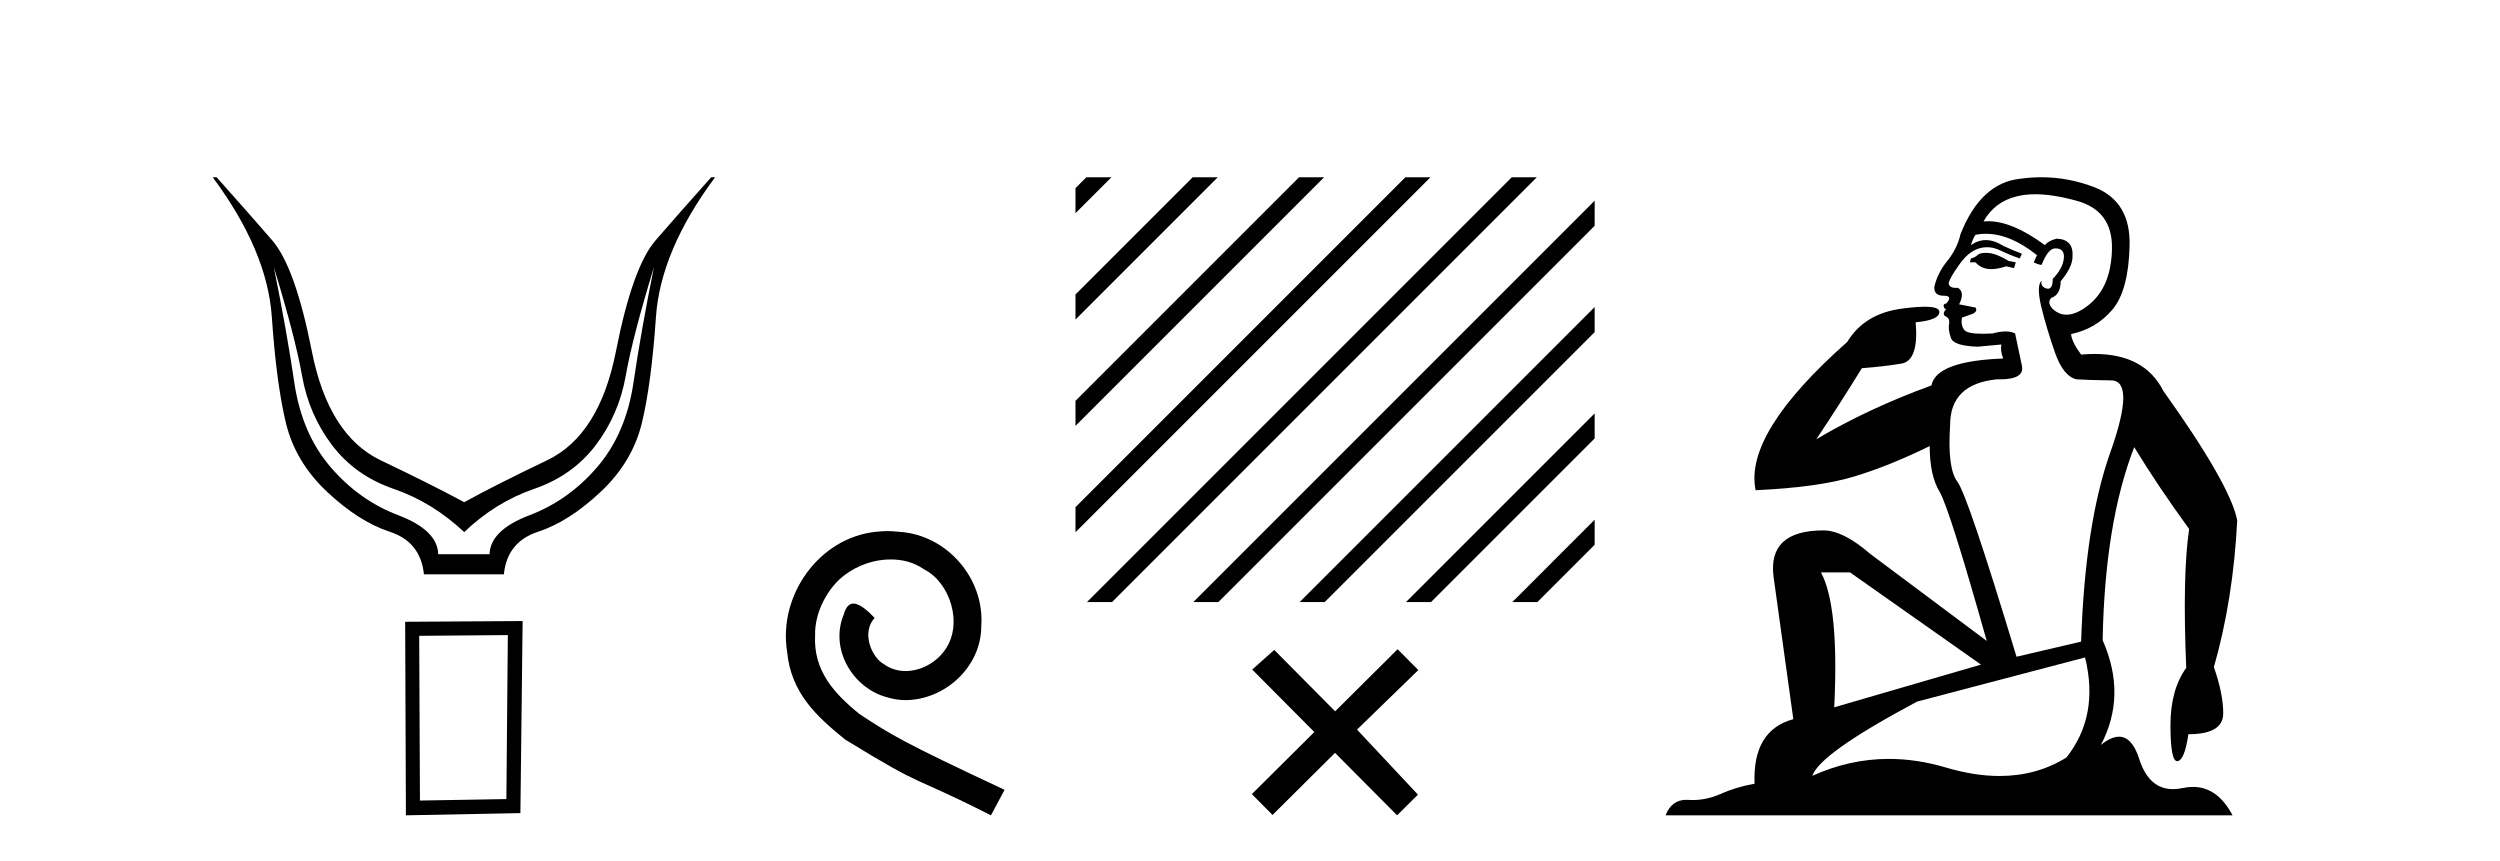 <?xml version='1.0' encoding='UTF-8' standalone='yes'?><svg xmlns='http://www.w3.org/2000/svg' xmlns:xlink='http://www.w3.org/1999/xlink' width='119.0' height='41.0' ><path d='M 13.032 12.706 Q 14.053 16.047 14.378 17.888 Q 14.703 19.729 15.801 21.183 Q 16.899 22.637 18.74 23.271 Q 20.581 23.905 22.097 25.328 Q 23.582 23.905 25.423 23.271 Q 27.263 22.637 28.362 21.183 Q 29.46 19.729 29.785 17.888 Q 30.109 16.047 31.13 12.706 L 31.13 12.706 Q 30.512 15.769 30.156 18.197 Q 29.8 20.626 28.439 22.219 Q 27.078 23.812 25.206 24.524 Q 23.334 25.236 23.303 26.38 L 20.859 26.38 Q 20.828 25.236 18.957 24.524 Q 17.085 23.812 15.724 22.219 Q 14.363 20.626 14.007 18.197 Q 13.651 15.769 13.032 12.706 ZM 10.124 8.437 Q 12.723 11.933 12.939 15.088 Q 13.156 18.244 13.605 20.116 Q 14.053 21.987 15.569 23.41 Q 17.085 24.833 18.555 25.313 Q 20.024 25.792 20.179 27.339 L 23.984 27.339 Q 24.139 25.792 25.608 25.313 Q 27.078 24.833 28.594 23.41 Q 30.109 21.987 30.558 20.116 Q 31.007 18.244 31.223 15.088 Q 31.44 11.933 34.038 8.437 L 33.853 8.437 Q 32.306 10.169 31.208 11.438 Q 30.109 12.706 29.321 16.712 Q 28.532 20.719 26.041 21.91 Q 23.551 23.101 22.097 23.905 Q 20.612 23.101 18.121 21.91 Q 15.631 20.719 14.842 16.712 Q 14.053 12.706 12.955 11.438 Q 11.857 10.169 10.31 8.437 Z' style='fill:#000000;stroke:none' /><path d='M 24.173 30.23 L 24.103 38.036 L 19.989 38.106 L 19.954 30.265 L 24.173 30.23 ZM 24.877 29.562 L 19.286 29.597 L 19.321 38.809 L 24.771 38.704 L 24.877 29.562 Z' style='fill:#000000;stroke:none' /><path d='M 42.249 25.279 C 42.061 25.279 41.873 25.297 41.686 25.314 C 38.969 25.604 37.039 28.354 37.466 31.019 C 37.654 33.001 38.884 34.111 40.233 35.205 C 44.248 37.665 43.121 36.759 47.169 38.809 L 47.818 37.596 C 43.001 35.341 42.42 34.983 40.917 33.992 C 39.687 33.001 38.713 31.908 38.799 30.251 C 38.764 29.106 39.448 27.927 40.216 27.364 C 40.831 26.902 41.617 26.629 42.386 26.629 C 42.967 26.629 43.513 26.766 43.992 27.107 C 45.205 27.705 45.871 29.687 44.983 30.934 C 44.573 31.532 43.838 31.942 43.103 31.942 C 42.745 31.942 42.386 31.839 42.078 31.617 C 41.463 31.276 41.002 30.08 41.634 29.414 C 41.344 29.106 40.934 28.73 40.626 28.73 C 40.421 28.73 40.268 28.884 40.165 29.243 C 39.482 30.883 40.575 32.745 42.215 33.189 C 42.506 33.274 42.796 33.326 43.086 33.326 C 44.966 33.326 46.708 31.754 46.708 29.807 C 46.879 27.534 45.068 25.45 42.796 25.314 C 42.625 25.297 42.437 25.279 42.249 25.279 Z' style='fill:#000000;stroke:none' /><path d='M 51.712 8.437 L 51.193 8.955 L 51.193 10.148 L 52.607 8.735 L 52.905 8.437 ZM 56.774 8.437 L 51.193 14.017 L 51.193 15.211 L 57.669 8.735 L 57.967 8.437 ZM 61.836 8.437 L 51.193 19.08 L 51.193 20.273 L 51.193 20.273 L 62.731 8.735 L 63.029 8.437 ZM 66.898 8.437 L 51.193 24.142 L 51.193 25.335 L 67.793 8.735 L 68.091 8.437 ZM 71.96 8.437 L 52.038 28.359 L 51.74 28.657 L 52.933 28.657 L 72.855 8.735 L 73.153 8.437 ZM 75.906 9.552 L 57.1 28.359 L 56.802 28.657 L 57.995 28.657 L 75.906 10.746 L 75.906 9.552 ZM 75.906 14.614 L 62.162 28.359 L 61.864 28.657 L 63.057 28.657 L 75.906 15.808 L 75.906 14.614 ZM 75.906 19.677 L 67.225 28.359 L 66.926 28.657 L 68.119 28.657 L 75.906 20.87 L 75.906 19.677 ZM 75.906 24.739 L 72.287 28.359 L 71.988 28.657 L 73.181 28.657 L 75.906 25.932 L 75.906 24.739 Z' style='fill:#000000;stroke:none' /><path d='M 63.553 33.859 L 60.653 30.936 L 59.606 31.871 L 62.561 34.845 L 59.588 37.8 L 60.573 38.792 L 63.547 35.836 L 66.502 38.809 L 67.494 37.824 L 64.594 34.729 L 67.512 31.895 L 66.526 30.903 L 63.553 33.859 Z' style='fill:#000000;stroke:none' /><path d='M 94.515 12.036 Q 94.261 12.036 94.142 12.129 Q 94.005 12.266 93.817 12.3 L 93.766 12.488 L 94.039 12.488 Q 94.309 12.81 94.787 12.81 Q 95.096 12.81 95.491 12.676 L 95.867 12.761 L 95.952 12.488 L 95.61 12.419 Q 95.047 12.078 94.671 12.044 Q 94.588 12.036 94.515 12.036 ZM 96.874 9.246 Q 97.713 9.246 98.822 9.55 Q 100.564 10.011 100.53 11.839 Q 100.496 13.649 99.437 14.503 Q 98.843 14.98 98.366 14.98 Q 98.005 14.98 97.711 14.708 Q 97.421 14.401 97.643 14.179 Q 98.087 14.025 98.087 13.393 Q 98.651 12.71 98.651 12.232 Q 98.719 11.395 97.899 11.36 Q 97.524 11.446 97.336 11.668 Q 95.793 10.53 94.634 10.53 Q 94.522 10.53 94.415 10.541 L 94.415 10.541 Q 94.944 9.601 96.003 9.345 Q 96.395 9.246 96.874 9.246 ZM 94.521 11.128 Q 95.688 11.128 96.96 12.146 L 96.806 12.488 Q 97.045 12.607 97.182 12.607 Q 97.489 11.822 97.831 11.822 Q 98.275 11.822 98.241 12.266 Q 98.207 12.761 97.711 13.274 Q 97.711 13.743 97.484 13.743 Q 97.454 13.743 97.421 13.735 Q 97.114 13.649 97.182 13.359 L 97.182 13.359 Q 96.926 13.581 97.165 14.606 Q 97.421 15.648 97.814 16.775 Q 98.207 17.902 98.839 18.056 Q 99.334 18.09 100.496 18.107 Q 101.657 18.124 100.461 21.506 Q 99.249 24.888 99.061 30.542 L 95.986 31.26 Q 93.663 23.573 93.168 22.924 Q 92.69 22.292 92.826 20.225 Q 92.826 18.278 95.047 18.056 Q 95.111 18.058 95.172 18.058 Q 96.389 18.058 96.242 17.407 Q 96.106 16.741 95.918 15.87 Q 95.73 15.776 95.465 15.776 Q 95.201 15.776 94.859 15.87 Q 94.586 15.886 94.366 15.886 Q 93.653 15.886 93.51 15.716 Q 93.322 15.494 93.39 15.118 L 93.919 14.93 Q 94.142 14.811 94.039 14.64 L 93.253 14.486 Q 93.544 13.923 93.202 13.701 Q 93.153 13.704 93.109 13.704 Q 92.758 13.704 92.758 13.461 Q 92.826 13.205 93.253 12.607 Q 93.663 12.01 94.159 11.839 Q 94.372 11.768 94.586 11.768 Q 94.885 11.768 95.183 11.907 Q 95.679 12.146 96.14 12.3 L 96.242 12.078 Q 95.833 11.924 95.354 11.702 Q 94.922 11.429 94.526 11.429 Q 94.155 11.429 93.817 11.668 Q 93.919 11.326 94.039 11.173 Q 94.278 11.128 94.521 11.128 ZM 88.061 27.246 L 94.295 31.635 L 87.309 33.668 Q 87.548 28.851 86.677 27.246 ZM 99.249 31.294 Q 99.932 34.078 98.36 36.059 Q 96.943 36.937 95.177 36.937 Q 93.987 36.937 92.638 36.538 Q 91.249 36.124 89.909 36.124 Q 88.039 36.124 86.267 36.93 Q 86.609 35.871 91.255 33.395 L 99.249 31.294 ZM 97.173 8.437 Q 96.677 8.437 96.174 8.508 Q 94.295 8.696 93.322 11.138 Q 93.168 11.822 92.707 12.402 Q 92.228 12.983 92.075 13.649 Q 92.041 14.076 92.519 14.076 Q 92.98 14.076 92.638 14.452 Q 92.502 14.452 92.519 14.572 Q 92.536 14.708 92.638 14.708 Q 92.416 14.965 92.621 15.067 Q 92.826 15.152 92.775 15.426 Q 92.724 15.682 92.86 16.075 Q 92.98 16.468 94.142 16.502 L 95.269 16.399 L 95.269 16.399 Q 95.201 16.69 95.354 17.065 Q 92.16 17.185 91.938 18.347 Q 88.932 19.44 86.455 20.909 Q 87.497 19.354 88.624 17.527 Q 89.718 17.441 90.52 17.305 Q 91.34 17.151 91.187 15.34 Q 92.314 15.238 92.314 14.845 Q 92.314 14.601 91.621 14.601 Q 91.199 14.601 90.52 14.691 Q 88.744 14.93 87.924 16.28 Q 83.005 20.635 83.568 23.334 Q 86.558 23.197 88.249 22.685 Q 89.94 22.173 91.853 21.233 Q 91.853 22.634 92.331 23.42 Q 92.792 24.205 94.569 30.508 L 89.034 26.374 Q 87.736 25.247 86.797 25.247 Q 84.132 25.247 84.423 27.468 L 85.362 34.232 Q 83.415 34.761 83.517 37.306 Q 82.629 37.46 81.877 37.802 Q 81.228 38.082 80.567 38.082 Q 80.462 38.082 80.357 38.075 Q 80.31 38.072 80.265 38.072 Q 79.57 38.072 79.281 38.809 L 106.269 38.809 Q 105.557 37.457 104.383 37.457 Q 104.148 37.457 103.895 37.511 Q 103.652 37.563 103.434 37.563 Q 102.287 37.563 101.828 36.128 Q 101.488 35.067 100.866 35.067 Q 100.486 35.067 100 35.461 Q 101.247 33.104 100.086 30.474 Q 100.188 24.888 101.589 21.284 Q 102.699 23.112 104.202 25.179 Q 103.878 27.399 104.065 31.789 Q 103.314 32.831 103.314 34.522 Q 103.314 36.23 103.632 36.23 Q 103.635 36.23 103.638 36.23 Q 103.98 36.213 104.168 34.949 Q 105.825 34.949 105.825 33.958 Q 105.825 33.019 105.381 31.755 Q 106.303 28.527 106.491 24.769 Q 106.166 23.078 102.972 18.603 Q 102.08 16.848 99.701 16.848 Q 99.393 16.848 99.061 16.878 Q 98.617 16.28 98.583 15.904 Q 99.778 15.648 100.547 14.742 Q 101.315 13.837 101.367 11.719 Q 101.435 9.601 99.71 8.918 Q 98.464 8.437 97.173 8.437 Z' style='fill:#000000;stroke:none' /></svg>